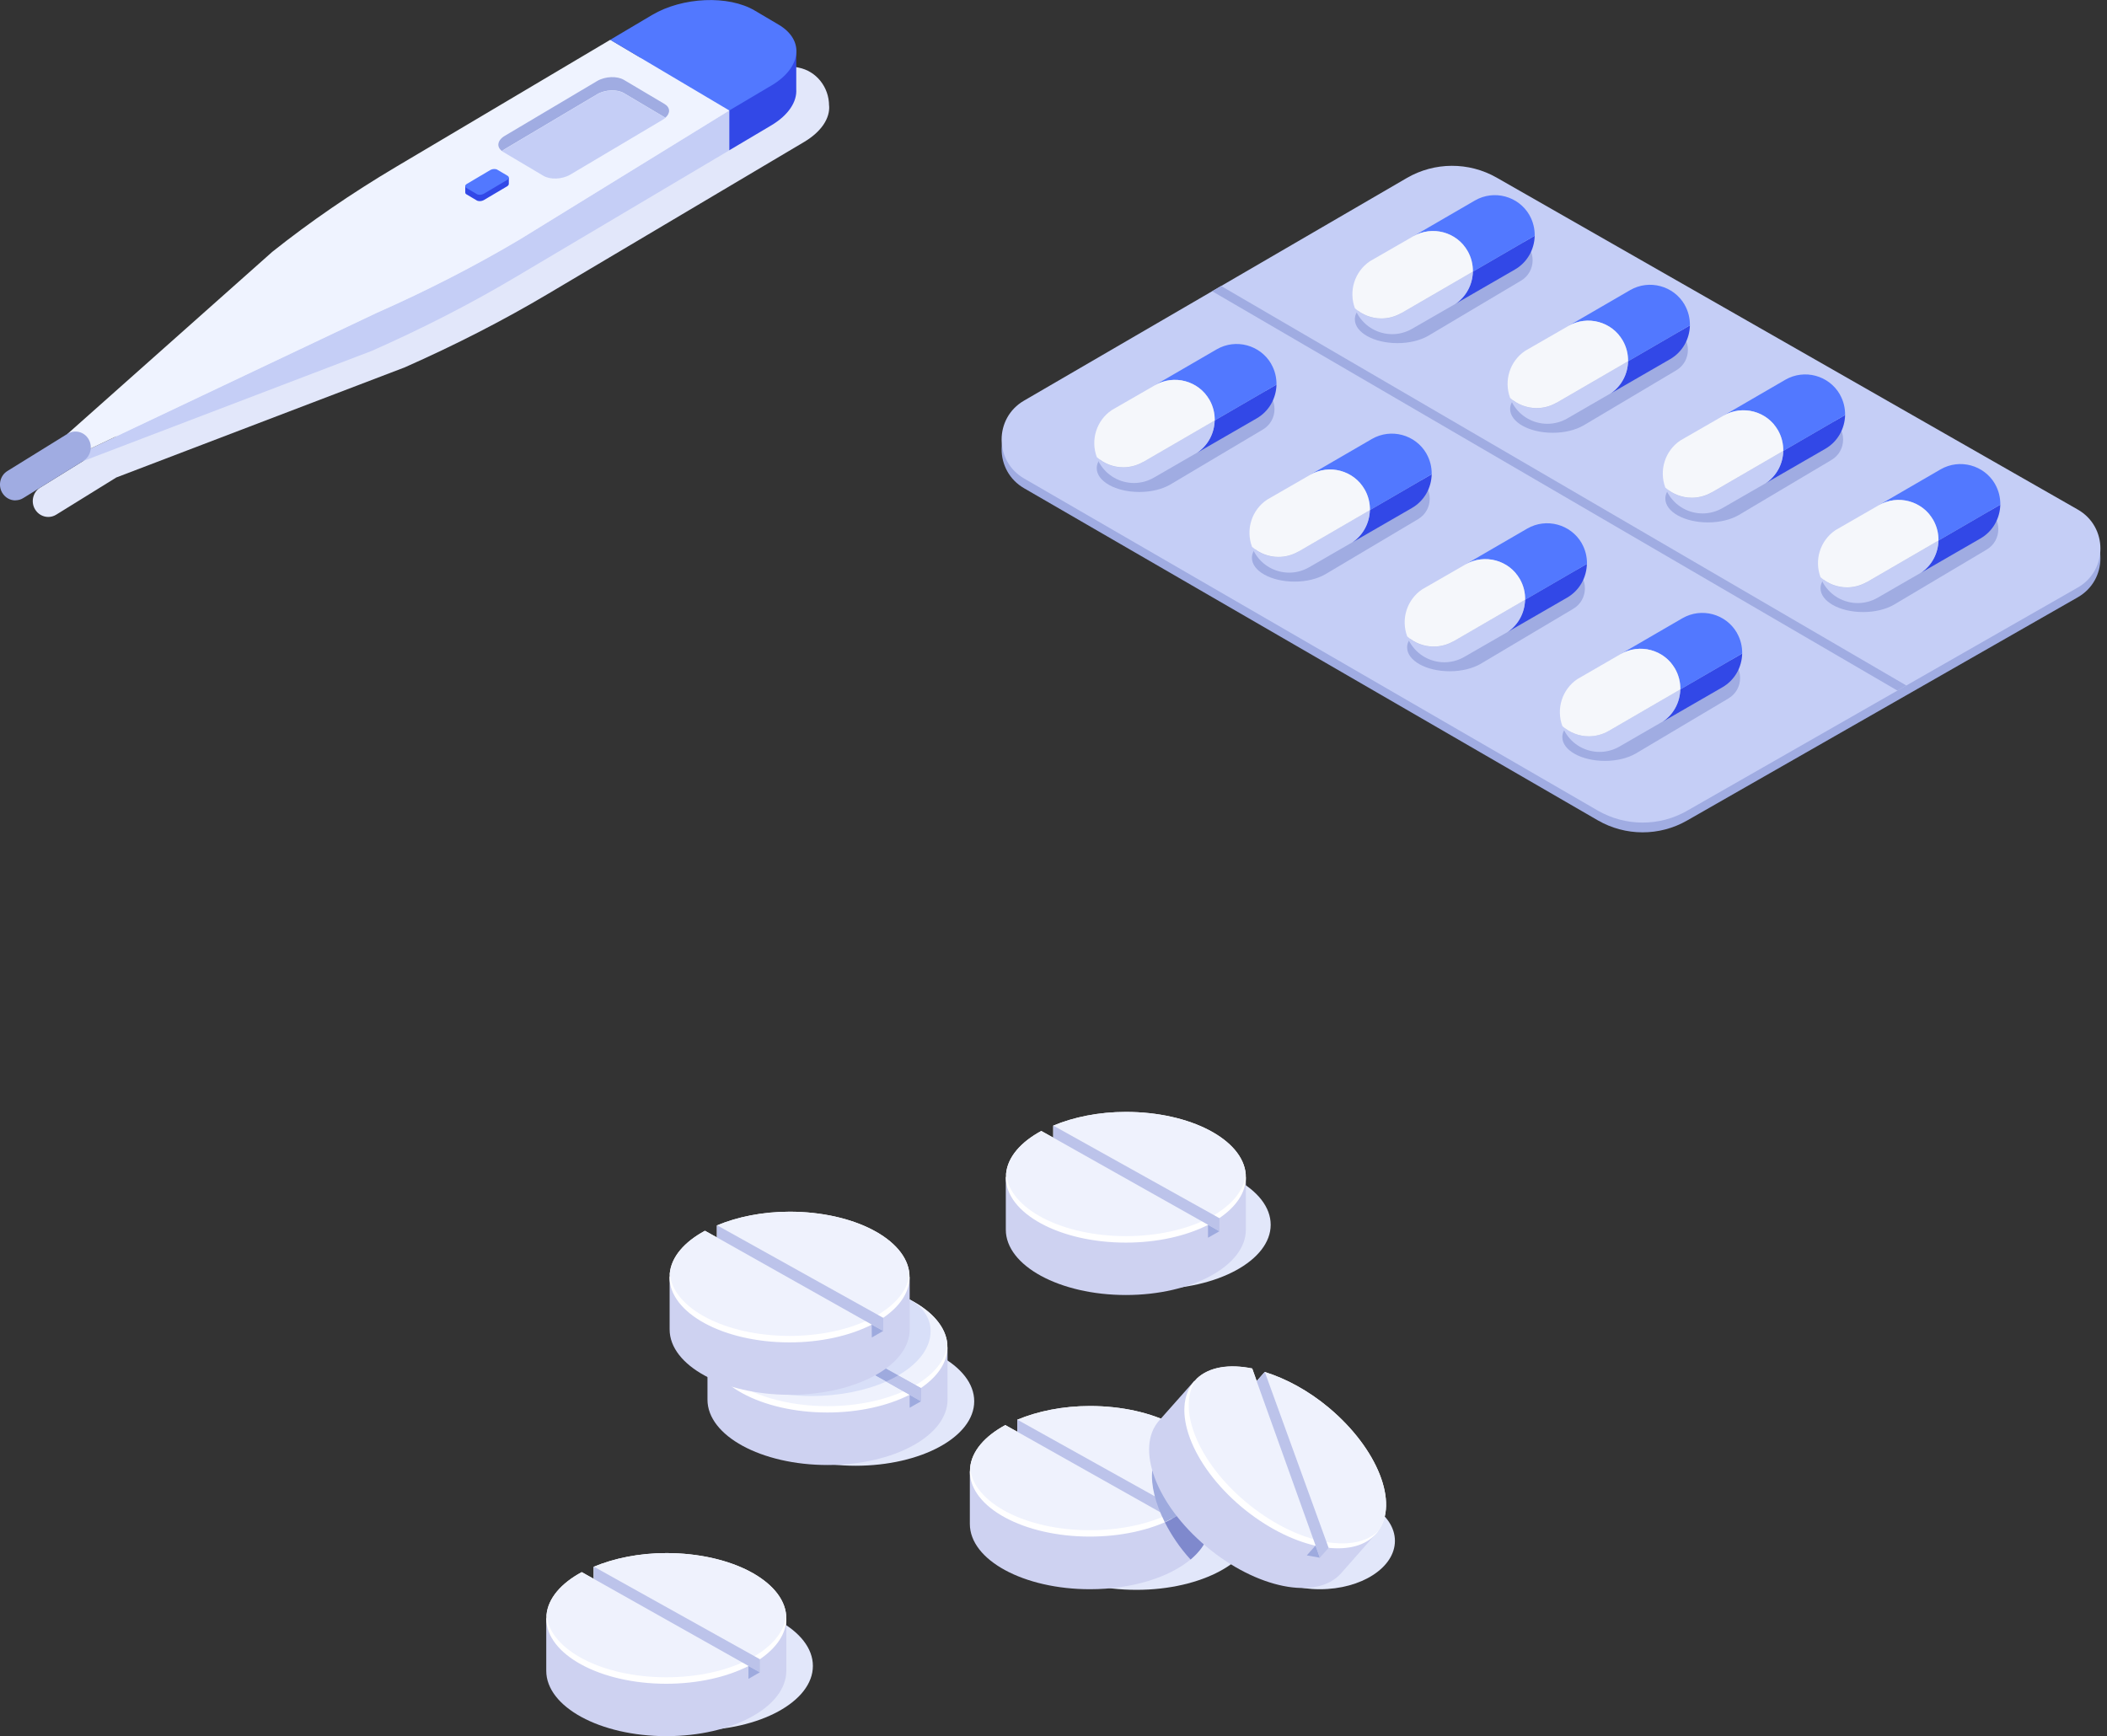 <svg width="216" height="178" viewBox="0 0 216 178" fill="none" xmlns="http://www.w3.org/2000/svg">
<rect x="0" y="0" width="216" height="178" fill="#333333" stroke="none"/>
<g clip-path="url(#clip0_2073_2060)">
<g style="mix-blend-mode:multiply">
<path d="M84.992 10.843C84.992 8.932 83.688 7.288 81.863 6.931C77.049 5.975 68.151 4.448 65.91 5.779L43.96 18.801C39.372 21.525 35.123 24.446 31.265 27.518L10.28 46.176L4.119 49.99C3.372 50.455 3.137 51.455 3.589 52.214C3.885 52.714 4.406 53 4.945 53C5.223 53 5.501 52.929 5.761 52.768L11.922 48.954L41.492 37.664C46.68 35.369 51.598 32.85 56.186 30.126L78.136 17.104L82.428 14.559C84.218 13.496 85.087 12.12 85 10.843H84.992Z" fill="#E2E7FA"/>
</g>
<path d="M38.581 32.1L8.133 46.533L8.559 47.257L38.129 35.967C43.316 33.672 48.234 31.153 52.822 28.429L74.772 15.407V11.325L53.274 24.562C48.686 27.286 43.768 29.805 38.581 32.1Z" fill="#C5CEF6"/>
<path d="M62.556 4.082L40.606 17.104C36.018 19.828 31.769 22.749 27.911 25.821L6.926 44.479L8.134 46.533L38.581 32.091C43.769 29.796 48.687 27.277 53.275 24.553L74.773 11.316L62.564 4.073L62.556 4.082Z" fill="#EFF3FF"/>
<path d="M79.734 6.556L77.388 5.162C76.641 4.716 75.737 4.421 74.764 4.251V15.407L79.056 12.861C80.846 11.799 81.715 10.423 81.628 9.146V5.1L79.734 6.556Z" fill="#3248E7"/>
<path d="M79.065 8.78C82.184 6.931 82.523 4.126 79.821 2.528L77.388 1.09C74.685 -0.518 69.967 -0.313 66.847 1.536L62.555 4.082L74.763 11.325L79.056 8.78H79.065Z" fill="#5278FF"/>
<path d="M51.753 15.282L61.216 9.664C62.024 9.182 63.258 9.128 63.962 9.548L68.116 12.013C68.116 12.013 68.176 12.058 68.202 12.076C68.741 11.611 68.724 11.013 68.116 10.655L63.962 8.19C63.258 7.771 62.033 7.824 61.216 8.306L51.753 13.924C50.98 14.38 50.876 15.059 51.467 15.487C51.545 15.416 51.64 15.345 51.753 15.282Z" fill="#A0ACE2"/>
<path d="M55.707 18.024C56.411 18.444 57.636 18.39 58.453 17.908L67.916 12.29C68.02 12.227 68.116 12.156 68.203 12.085C68.177 12.067 68.15 12.04 68.116 12.022L63.962 9.557C63.258 9.137 62.033 9.191 61.216 9.673L51.754 15.291C51.649 15.354 51.554 15.425 51.467 15.496C51.493 15.514 51.519 15.541 51.554 15.559L55.707 18.024Z" fill="#C5CEF6"/>
<path d="M1.581 51.303C1.043 51.303 0.53 51.026 0.226 50.517C-0.226 49.749 0.017 48.748 0.756 48.293L6.917 44.479C7.664 44.015 8.637 44.265 9.08 45.024C9.532 45.792 9.289 46.792 8.55 47.248L2.389 51.062C2.137 51.223 1.851 51.294 1.573 51.294L1.581 51.303Z" fill="#A0ACE2"/>
<path d="M52.162 18.211L51.606 18.435L50.98 18.06C50.797 17.952 50.485 17.97 50.276 18.086L48.408 19.194L48.382 19.024L47.695 19.087V19.73C47.695 19.792 47.721 19.864 47.791 19.908C47.817 19.926 48.877 20.552 48.877 20.552C49.06 20.659 49.372 20.641 49.581 20.525L51.997 19.096C51.997 19.096 52.049 19.06 52.066 19.042C52.127 18.988 52.162 18.926 52.162 18.863V18.194V18.211Z" fill="#3248E7"/>
<path d="M52.04 18.024L50.98 17.399C50.797 17.291 50.484 17.309 50.276 17.425L47.86 18.855C47.66 18.971 47.634 19.149 47.791 19.256C47.817 19.274 48.877 19.899 48.877 19.899C49.059 20.007 49.372 19.989 49.581 19.873L51.996 18.444C51.996 18.444 52.048 18.408 52.066 18.39C52.205 18.274 52.196 18.122 52.04 18.024Z" fill="#5278FF"/>
</g>
<g clip-path="url(#clip1_2073_2060)">
<g style="mix-blend-mode:multiply">
<path d="M87.716 150.276C94.43 150.276 99.872 147.316 99.872 143.665C99.872 140.013 94.43 137.053 87.716 137.053C81.001 137.053 75.559 140.013 75.559 143.665C75.559 147.316 81.001 150.276 87.716 150.276Z" fill="#E2E7FA"/>
</g>
<path d="M97.137 138.117V143.502C97.137 147.196 91.636 150.201 84.838 150.201C78.04 150.201 72.527 147.196 72.527 143.502V138.117H97.137Z" fill="#CED2F1"/>
<path d="M97.123 137.817C96.827 134.261 91.443 131.431 84.838 131.431C82.049 131.431 79.453 131.969 77.397 132.821V134.06L76.163 133.372C74.056 134.511 72.706 136.051 72.539 137.767C72.539 137.917 72.514 138.005 72.514 138.117C72.514 141.811 78.027 144.817 84.812 144.817C88.063 144.817 91.032 144.128 93.242 143.001C93.653 142.788 94.052 142.563 94.399 142.312C96.095 141.16 97.123 139.708 97.123 138.117C97.123 138.017 97.123 137.917 97.11 137.817H97.123Z" fill="white"/>
<path d="M94.528 133.998C92.279 132.432 88.77 131.431 84.825 131.431C82.024 131.431 79.454 131.982 77.385 132.821V134.06L76.151 133.372C74.043 134.511 72.694 136.051 72.553 137.779C72.668 139.082 73.439 140.246 74.66 141.235C76.871 143.001 80.61 144.166 84.825 144.166C88.076 144.166 91.032 143.477 93.243 142.35C93.654 142.137 94.052 141.912 94.412 141.661C95.993 140.597 96.982 139.269 97.111 137.817C96.995 136.389 96.044 135.062 94.528 133.998Z" fill="#EFF2FD"/>
<path d="M94.423 143.665L93.254 143.001V144.328L94.423 143.665Z" fill="#9EAADE"/>
<path d="M94.424 143.665V142.325L77.397 132.821V134.073L93.254 143.001L94.424 143.665Z" fill="#BCC3EA"/>
<path d="M90.852 141.649L93.255 143.001L94.424 143.665V142.325L92.085 141.023C91.7 141.248 91.288 141.461 90.852 141.649Z" fill="#BCC3EA"/>
<path d="M77.396 134.073L90.851 141.649C88.757 142.563 86.084 143.126 83.179 143.126C79.877 143.126 76.87 142.4 74.672 141.235C73.451 140.246 72.68 139.082 72.564 137.817C72.719 136.051 74.055 134.511 76.163 133.372L77.396 134.06V134.073Z" fill="#D8DFF8"/>
<path d="M95.4 136.465C95.4 138.218 94.141 139.82 92.085 141.01L77.397 132.821C79.466 131.969 82.049 131.431 84.837 131.431C88.05 131.431 90.993 132.107 93.177 133.196C94.45 133.835 95.4 135.05 95.4 136.439V136.465Z" fill="#D8DFF8"/>
<path d="M77.397 132.821V134.06L90.851 141.636C91.288 141.448 91.699 141.235 92.085 141.01L77.397 132.821Z" fill="#9EAADE"/>
<path d="M93.256 130.917V136.302C93.256 140.008 87.756 143.001 80.958 143.001C74.159 143.001 68.647 139.996 68.647 136.302V130.917H93.256Z" fill="#CED2F1"/>
<path d="M93.229 130.617C92.934 127.06 87.549 124.23 80.944 124.23C78.155 124.23 75.572 124.769 73.503 125.633V126.873L72.27 126.184C70.162 127.323 68.813 128.864 68.659 130.579C68.659 130.729 68.633 130.817 68.633 130.93C68.633 134.624 74.146 137.629 80.931 137.629C84.182 137.629 87.151 136.94 89.361 135.813C89.772 135.6 90.171 135.375 90.518 135.125C92.214 133.973 93.242 132.52 93.242 130.93C93.242 130.83 93.242 130.729 93.229 130.629V130.617Z" fill="white"/>
<path d="M80.944 124.23C78.155 124.23 75.572 124.769 73.503 125.633V126.873L72.269 126.184C70.162 127.323 68.812 128.864 68.658 130.579C68.992 134.16 74.377 136.965 80.944 136.965C84.195 136.965 87.163 136.277 89.361 135.15C89.772 134.937 90.171 134.711 90.53 134.461C92.111 133.397 93.088 132.069 93.229 130.617C92.933 127.06 87.549 124.23 80.944 124.23Z" fill="#EFF2FD"/>
<path d="M90.544 136.452L89.361 135.801L89.374 137.128L90.544 136.452Z" fill="#9EAADE"/>
<path d="M90.544 136.452V135.112L73.504 125.62V126.873L89.362 135.801L90.544 136.452Z" fill="#BCC3EA"/>
<g style="mix-blend-mode:multiply">
<path d="M118.108 118.959C111.4 118.959 105.951 121.926 105.951 125.57C105.951 129.214 111.387 132.182 118.108 132.182C124.829 132.182 130.265 129.214 130.265 125.57C130.265 121.926 124.829 118.959 118.108 118.959Z" fill="#E2E7FA"/>
</g>
<path d="M127.721 120.687V126.071C127.721 129.765 122.22 132.771 115.422 132.771C108.624 132.771 103.111 129.765 103.111 126.071V120.687H127.721Z" fill="#CED2F1"/>
<path d="M127.708 120.386C127.412 116.83 122.028 114 115.422 114C112.634 114 110.051 114.538 107.982 115.402V116.642L106.748 115.953C104.641 117.093 103.291 118.633 103.137 120.349C103.137 120.499 103.111 120.587 103.111 120.699C103.111 124.393 108.624 127.399 115.41 127.399C118.661 127.399 121.629 126.71 123.84 125.583C124.251 125.37 124.649 125.145 124.996 124.894C126.693 123.742 127.721 122.29 127.721 120.699C127.721 120.599 127.721 120.499 127.708 120.399V120.386Z" fill="white"/>
<path d="M115.422 114C112.633 114 110.05 114.538 107.981 115.402V116.642L106.748 115.953C104.64 117.093 103.291 118.633 103.137 120.349C103.471 123.93 108.855 126.735 115.422 126.735C118.673 126.735 121.642 126.046 123.839 124.919C124.251 124.706 124.649 124.481 125.009 124.23C126.589 123.166 127.566 121.839 127.707 120.386C127.412 116.83 122.027 114 115.422 114Z" fill="#EFF2FD"/>
<path d="M125.009 126.234L123.84 125.57V126.898L125.009 126.234Z" fill="#9EAADE"/>
<path d="M125.01 126.234V124.894L107.982 115.402V116.642L123.84 125.57L125.01 126.234Z" fill="#BCC3EA"/>
<g style="mix-blend-mode:multiply">
<path d="M71.176 177.411C77.891 177.411 83.333 174.451 83.333 170.8C83.333 167.148 77.891 164.188 71.176 164.188C64.462 164.188 59.02 167.148 59.02 170.8C59.02 174.451 64.462 177.411 71.176 177.411Z" fill="#E2E7FA"/>
</g>
<path d="M80.609 165.916V171.301C80.609 174.995 75.109 178 68.311 178C61.513 178 56 174.995 56 171.301V165.916H80.609Z" fill="#CED2F1"/>
<path d="M80.597 165.616C80.301 162.059 74.916 159.229 68.311 159.229C65.522 159.229 62.939 159.768 60.87 160.632V161.872L59.637 161.183C57.529 162.322 56.18 163.863 56.026 165.578C56.026 165.728 56 165.816 56 165.929C56 169.623 61.513 172.628 68.298 172.628C71.549 172.628 74.518 171.939 76.728 170.812C77.14 170.599 77.538 170.374 77.885 170.124C79.581 168.972 80.609 167.519 80.609 165.929C80.609 165.829 80.609 165.728 80.597 165.628V165.616Z" fill="white"/>
<path d="M68.311 159.229C65.522 159.229 62.939 159.768 60.87 160.632V161.872L59.636 161.183C57.529 162.322 56.18 163.863 56.025 165.578C56.359 169.159 61.744 171.964 68.311 171.964C71.562 171.964 74.531 171.276 76.728 170.149C77.139 169.936 77.538 169.71 77.897 169.46C79.465 168.396 80.455 167.068 80.596 165.616C80.301 162.059 74.916 159.229 68.311 159.229Z" fill="#EFF2FD"/>
<path d="M77.898 171.451L76.728 170.8V172.127L77.898 171.451Z" fill="#9EAADE"/>
<path d="M77.898 171.451V170.111L60.871 160.619V161.872L76.729 170.8L77.898 171.451Z" fill="#BCC3EA"/>
<g style="mix-blend-mode:multiply">
<path d="M116.503 149.775C109.794 149.775 104.346 152.743 104.346 156.387C104.346 160.031 109.782 162.999 116.503 162.999C123.224 162.999 128.659 160.031 128.659 156.387C128.659 152.743 123.224 149.775 116.503 149.775Z" fill="#E2E7FA"/>
</g>
<g style="mix-blend-mode:multiply">
<path d="M135.303 153.019C131.049 153.019 127.605 155.235 127.605 157.977C127.605 160.72 131.049 162.936 135.303 162.936C139.557 162.936 143.001 160.72 143.001 157.977C143.001 155.235 139.557 153.019 135.303 153.019Z" fill="#E2E7FA"/>
</g>
<path d="M124.033 150.852V156.224C124.033 156.8 123.905 157.364 123.648 157.902C123.313 158.616 122.761 159.279 122.054 159.881C119.857 161.721 116.053 162.936 111.735 162.936C104.937 162.936 99.424 159.943 99.424 156.237V150.865H124.046L124.033 150.852Z" fill="#CED2F1"/>
<path d="M124.02 150.539C123.725 146.983 118.34 144.153 111.735 144.153C108.946 144.153 106.363 144.691 104.294 145.555V146.795L103.061 146.106C100.953 147.246 99.604 148.786 99.45 150.502C99.45 150.652 99.424 150.74 99.424 150.852C99.424 154.546 104.937 157.539 111.722 157.539C114.973 157.539 117.942 156.85 120.152 155.723C120.563 155.51 120.962 155.285 121.309 155.035C123.005 153.883 124.033 152.43 124.033 150.84C124.033 150.74 124.033 150.639 124.02 150.539Z" fill="white"/>
<path d="M111.735 144.153C108.946 144.153 106.363 144.691 104.294 145.555V146.795L103.06 146.106C100.953 147.246 99.603 148.786 99.449 150.502C99.783 154.083 105.168 156.888 111.735 156.888C114.986 156.888 117.954 156.199 120.152 155.072C120.563 154.859 120.961 154.634 121.321 154.383C122.902 153.319 123.879 151.992 124.02 150.539C123.724 146.983 118.34 144.153 111.735 144.153Z" fill="#EFF2FD"/>
<path d="M121.322 156.387L120.152 155.723V157.063L121.322 156.387Z" fill="#9EAADE"/>
<path d="M121.322 156.387V155.047L104.295 145.555V146.795L120.153 155.723L121.322 156.387Z" fill="#BCC3EA"/>
<path d="M123.686 151.215V157.414C123.686 157.589 123.686 157.752 123.648 157.915C123.314 158.628 122.761 159.292 122.054 159.893C120.949 158.691 120.075 157.376 119.42 156.086C119.536 156.024 119.664 155.974 119.78 155.911C119.998 155.786 120.242 155.673 120.448 155.535C120.666 155.41 120.859 155.285 121.052 155.147C121.116 155.11 121.168 155.072 121.232 155.035C121.605 154.747 121.952 154.459 122.26 154.145C123.108 153.269 123.596 152.28 123.661 151.215H123.674H123.686Z" fill="#7F89CD"/>
<path d="M120.448 155.523C120.667 155.41 120.86 155.272 121.052 155.135C121.117 155.085 121.168 155.06 121.232 155.022C121.605 154.747 121.952 154.446 122.26 154.133C123.108 153.256 123.61 152.255 123.661 151.203L118.122 150.777C117.968 152.255 118.444 154.146 119.407 156.061C119.523 155.999 119.652 155.949 119.767 155.886C119.999 155.773 120.217 155.648 120.435 155.51L120.448 155.523Z" fill="#9EAADE"/>
<path d="M141.074 157.226L137.476 161.308C134.995 164.113 128.814 162.873 123.661 158.553C118.508 154.233 116.349 148.448 118.829 145.643L122.44 141.573L141.087 157.226H141.074Z" fill="#CED2F1"/>
<path d="M141.267 156.988C143.426 154.108 141.241 148.536 136.242 144.341C134.122 142.563 131.808 141.336 129.675 140.672L128.84 141.611L128.377 140.309C126.026 139.833 123.969 140.146 122.697 141.348C122.594 141.448 122.517 141.511 122.44 141.599C119.96 144.403 122.132 150.176 127.272 154.496C129.74 156.562 132.451 157.927 134.867 158.478C135.317 158.578 135.767 158.666 136.203 158.691C138.26 158.904 140.007 158.453 141.074 157.251C141.138 157.176 141.202 157.088 141.267 157.013V156.988Z" fill="white"/>
<path d="M136.229 144.328C134.108 142.55 131.795 141.323 129.662 140.659L128.827 141.598L128.364 140.296C126.012 139.82 123.956 140.133 122.684 141.336C120.538 144.253 122.735 149.813 127.709 153.983C130.176 156.049 132.875 157.414 135.303 157.965C135.753 158.065 136.216 158.153 136.653 158.19C138.555 158.378 140.2 158.015 141.266 156.988C143.425 154.108 141.24 148.536 136.242 144.341L136.229 144.328Z" fill="#EFF2FD"/>
<path d="M135.303 159.705L134.866 158.453L133.967 159.467L135.303 159.705Z" fill="#9EAADE"/>
<path d="M135.303 159.705L136.203 158.691L129.661 140.659L128.826 141.598L134.866 158.453L135.303 159.705Z" fill="#BCC3EA"/>
</g>
<g clip-path="url(#clip2_2073_2060)">
<path d="M104.99 50.06L163.79 84.1C166.63 85.74 170.12 85.75 172.96 84.12L213 61.24C216.1 59.47 216.1 55.01 213 53.24L153.43 19.21C150.57 17.58 147.06 17.6 144.22 19.25L104.97 42.08C101.91 43.86 101.92 48.29 104.99 50.06Z" fill="#A0ACE2"/>
<path d="M104.99 49.06L163.79 83.1C166.63 84.74 170.12 84.75 172.96 83.12L213 60.24C216.1 58.47 216.1 54.01 213 52.24L153.43 18.21C150.57 16.58 147.06 16.6 144.22 18.25L104.97 41.08C101.91 42.86 101.92 47.29 104.99 49.06Z" fill="#C5CEF6"/>
<path d="M124.27 29.86L194.51 70.8L195.43 70.28L125.18 29.32L124.27 29.86Z" fill="#A0ACE2"/>
<path d="M129.442 44.05L119.952 49.69C119.152 50.15 118.042 50.44 116.802 50.44C114.382 50.44 112.432 49.35 112.432 48C112.432 47.24 113.052 46.56 114.022 46.11L124.712 39.82C125.442 39.4 126.262 39.19 127.072 39.19C127.882 39.19 128.712 39.4 129.442 39.83C131.062 40.77 131.062 43.11 129.442 44.05Z" fill="#A0ACE2"/>
<path d="M122.721 46.42L128.821 42.9C130.111 42.16 130.831 40.82 130.861 39.43L124.521 43.11C124.491 44.4 123.861 45.66 122.721 46.42Z" fill="#3248E7"/>
<path d="M124.522 43.11L117.182 47.37C116.542 47.74 115.832 47.92 115.142 47.92C114.152 47.92 113.182 47.55 112.432 46.88C112.512 47.08 112.602 47.29 112.712 47.48C113.472 48.79 114.842 49.52 116.252 49.52C116.942 49.52 117.652 49.34 118.292 48.97L122.722 46.41C123.862 45.65 124.492 44.39 124.522 43.1V43.11Z" fill="#C5CEF6"/>
<path d="M130.32 37.31C129.19 35.36 126.69 34.69 124.74 35.81L118.4 39.49C120.36 38.36 122.86 39.03 123.98 40.99C124.37 41.66 124.54 42.39 124.52 43.11L130.86 39.43C130.87 38.71 130.7 37.98 130.32 37.32V37.31Z" fill="#5278FF"/>
<path d="M117.191 47.37L124.531 43.11C124.541 42.39 124.371 41.66 123.991 40.99C122.861 39.04 120.361 38.37 118.411 39.49L113.981 42.04C112.401 43.1 111.781 45.11 112.441 46.87C113.191 47.54 114.161 47.91 115.151 47.91C115.841 47.91 116.551 47.73 117.191 47.36V47.37Z" fill="#F5F7FB"/>
<path d="M145.352 53.24L135.862 58.88C135.062 59.34 133.952 59.63 132.712 59.63C130.292 59.63 128.342 58.54 128.342 57.19C128.342 56.43 128.962 55.75 129.932 55.3L140.622 49.01C141.352 48.59 142.172 48.38 142.982 48.38C143.792 48.38 144.622 48.59 145.352 49.02C146.972 49.96 146.972 52.3 145.352 53.24Z" fill="#A0ACE2"/>
<path d="M138.631 55.61L144.731 52.09C146.021 51.35 146.741 50.01 146.771 48.62L140.431 52.3C140.401 53.59 139.771 54.85 138.631 55.61Z" fill="#3248E7"/>
<path d="M140.432 52.3L133.092 56.56C132.452 56.93 131.742 57.11 131.052 57.11C130.062 57.11 129.092 56.74 128.342 56.07C128.422 56.27 128.512 56.48 128.622 56.67C129.382 57.98 130.752 58.71 132.162 58.71C132.852 58.71 133.562 58.53 134.202 58.16L138.632 55.6C139.772 54.84 140.402 53.58 140.432 52.29V52.3Z" fill="#C5CEF6"/>
<path d="M146.231 46.5C145.101 44.55 142.601 43.88 140.651 45L134.311 48.68C136.271 47.55 138.771 48.22 139.891 50.18C140.281 50.85 140.451 51.58 140.431 52.3L146.771 48.62C146.781 47.9 146.611 47.17 146.231 46.51V46.5Z" fill="#5278FF"/>
<path d="M133.101 56.56L140.441 52.3C140.451 51.58 140.281 50.85 139.901 50.18C138.771 48.23 136.271 47.56 134.321 48.68L129.891 51.23C128.311 52.29 127.691 54.3 128.351 56.06C129.101 56.73 130.071 57.1 131.061 57.1C131.751 57.1 132.461 56.92 133.101 56.55V56.56Z" fill="#F5F7FB"/>
<path d="M161.262 62.43L151.772 68.07C150.972 68.53 149.862 68.82 148.622 68.82C146.202 68.82 144.252 67.73 144.252 66.38C144.252 65.62 144.872 64.94 145.842 64.49L156.532 58.2C157.262 57.78 158.082 57.57 158.892 57.57C159.702 57.57 160.532 57.78 161.262 58.21C162.882 59.15 162.882 61.49 161.262 62.43Z" fill="#A0ACE2"/>
<path d="M154.541 64.8L160.641 61.28C161.931 60.54 162.651 59.2 162.681 57.81L156.341 61.49C156.311 62.78 155.681 64.04 154.541 64.8Z" fill="#3248E7"/>
<path d="M156.342 61.49L149.002 65.75C148.362 66.12 147.652 66.3 146.962 66.3C145.972 66.3 145.002 65.93 144.252 65.26C144.332 65.46 144.422 65.67 144.532 65.86C145.292 67.17 146.662 67.9 148.072 67.9C148.762 67.9 149.472 67.72 150.112 67.35L154.542 64.8C155.682 64.04 156.312 62.78 156.342 61.49Z" fill="#C5CEF6"/>
<path d="M162.15 55.69C161.02 53.74 158.52 53.07 156.57 54.19L150.23 57.87C152.19 56.74 154.69 57.41 155.81 59.37C156.2 60.04 156.37 60.77 156.35 61.49L162.69 57.81C162.7 57.09 162.53 56.36 162.15 55.7V55.69Z" fill="#5278FF"/>
<path d="M149.011 65.75L156.351 61.49C156.361 60.77 156.191 60.04 155.811 59.37C154.681 57.42 152.181 56.75 150.231 57.87L145.801 60.42C144.221 61.48 143.601 63.49 144.261 65.25C145.011 65.92 145.981 66.29 146.971 66.29C147.661 66.29 148.371 66.11 149.011 65.74V65.75Z" fill="#F5F7FB"/>
<path d="M177.172 71.62L167.682 77.26C166.882 77.72 165.772 78.01 164.532 78.01C162.112 78.01 160.162 76.92 160.162 75.57C160.162 74.81 160.782 74.13 161.752 73.68L172.442 67.39C173.172 66.97 173.992 66.76 174.802 66.76C175.612 66.76 176.442 66.97 177.172 67.4C178.792 68.34 178.792 70.68 177.172 71.62Z" fill="#A0ACE2"/>
<path d="M170.461 73.99L176.561 70.47C177.851 69.73 178.571 68.39 178.601 67L172.261 70.68C172.231 71.97 171.601 73.23 170.461 73.99Z" fill="#3248E7"/>
<path d="M172.252 70.68L164.912 74.94C164.272 75.31 163.562 75.49 162.872 75.49C161.882 75.49 160.912 75.12 160.162 74.45C160.242 74.65 160.332 74.86 160.442 75.05C161.202 76.36 162.572 77.09 163.982 77.09C164.672 77.09 165.382 76.91 166.022 76.54L170.452 73.98C171.592 73.22 172.222 71.96 172.252 70.67V70.68Z" fill="#C5CEF6"/>
<path d="M178.061 64.88C176.931 62.93 174.431 62.26 172.481 63.38L166.141 67.06C168.101 65.93 170.601 66.6 171.721 68.56C172.111 69.23 172.281 69.96 172.261 70.68L178.601 67C178.611 66.28 178.441 65.55 178.061 64.89V64.88Z" fill="#5278FF"/>
<path d="M164.921 74.94L172.261 70.68C172.271 69.96 172.101 69.23 171.721 68.56C170.591 66.61 168.091 65.94 166.141 67.06L161.711 69.62C160.131 70.68 159.511 72.69 160.171 74.45C160.921 75.12 161.891 75.49 162.881 75.49C163.571 75.49 164.281 75.31 164.921 74.94Z" fill="#F5F7FB"/>
<path d="M155.903 28.79L146.413 34.43C145.613 34.89 144.503 35.18 143.263 35.18C140.843 35.18 138.893 34.09 138.893 32.74C138.893 31.98 139.513 31.3 140.483 30.85L151.173 24.56C151.903 24.14 152.723 23.93 153.533 23.93C154.343 23.93 155.173 24.14 155.903 24.57C157.523 25.51 157.523 27.85 155.903 28.79Z" fill="#A0ACE2"/>
<path d="M149.191 31.16L155.291 27.64C156.581 26.9 157.301 25.56 157.331 24.17L150.991 27.85C150.961 29.14 150.331 30.4 149.191 31.16Z" fill="#3248E7"/>
<path d="M150.992 27.85L143.652 32.11C143.012 32.48 142.302 32.66 141.612 32.66C140.622 32.66 139.652 32.29 138.902 31.62C138.982 31.82 139.072 32.03 139.182 32.22C139.942 33.53 141.312 34.26 142.722 34.26C143.412 34.26 144.122 34.08 144.762 33.71L149.192 31.16C150.332 30.4 150.962 29.14 150.992 27.85Z" fill="#C5CEF6"/>
<path d="M156.791 22.05C155.661 20.1 153.161 19.43 151.211 20.55L144.871 24.23C146.831 23.1 149.331 23.77 150.451 25.73C150.841 26.4 151.011 27.13 150.991 27.85L157.331 24.17C157.341 23.45 157.171 22.72 156.791 22.06V22.05Z" fill="#5278FF"/>
<path d="M143.652 32.11L150.992 27.85C151.002 27.13 150.832 26.4 150.452 25.73C149.322 23.78 146.822 23.11 144.872 24.23L140.442 26.78C138.862 27.84 138.242 29.85 138.902 31.61C139.652 32.28 140.622 32.65 141.612 32.65C142.302 32.65 143.012 32.47 143.652 32.1V32.11Z" fill="#F5F7FB"/>
<path d="M171.822 37.98L162.333 43.62C161.533 44.08 160.422 44.37 159.182 44.37C156.762 44.37 154.812 43.28 154.812 41.93C154.812 41.17 155.433 40.49 156.403 40.04L167.093 33.75C167.823 33.33 168.642 33.12 169.452 33.12C170.262 33.12 171.092 33.33 171.822 33.76C173.442 34.7 173.442 37.04 171.822 37.98Z" fill="#A0ACE2"/>
<path d="M165.102 40.35L171.202 36.83C172.492 36.09 173.212 34.75 173.242 33.36L166.902 37.04C166.872 38.33 166.242 39.59 165.102 40.35Z" fill="#3248E7"/>
<path d="M166.903 37.04L159.562 41.3C158.923 41.67 158.212 41.85 157.522 41.85C156.532 41.85 155.562 41.48 154.812 40.81C154.892 41.01 154.982 41.22 155.092 41.41C155.852 42.72 157.222 43.45 158.632 43.45C159.322 43.45 160.033 43.27 160.673 42.9L165.102 40.34C166.242 39.58 166.873 38.32 166.903 37.03V37.04Z" fill="#C5CEF6"/>
<path d="M172.701 31.24C171.571 29.29 169.071 28.62 167.121 29.74L160.781 33.42C162.741 32.29 165.241 32.96 166.361 34.92C166.751 35.59 166.921 36.32 166.901 37.04L173.241 33.36C173.251 32.64 173.081 31.91 172.701 31.25V31.24Z" fill="#5278FF"/>
<path d="M159.562 41.3L166.902 37.04C166.912 36.32 166.742 35.59 166.362 34.92C165.232 32.97 162.732 32.3 160.782 33.42L156.352 35.97C154.772 37.03 154.152 39.04 154.812 40.8C155.562 41.47 156.532 41.84 157.522 41.84C158.212 41.84 158.922 41.66 159.562 41.29V41.3Z" fill="#F5F7FB"/>
<path d="M187.733 47.17L178.243 52.81C177.443 53.27 176.333 53.56 175.093 53.56C172.673 53.56 170.723 52.47 170.723 51.12C170.723 50.36 171.343 49.68 172.313 49.23L183.003 42.94C183.733 42.52 184.553 42.31 185.363 42.31C186.173 42.31 187.003 42.52 187.733 42.95C189.353 43.89 189.353 46.23 187.733 47.17Z" fill="#A0ACE2"/>
<path d="M181.012 49.54L187.112 46.02C188.402 45.28 189.122 43.94 189.152 42.55L182.812 46.23C182.782 47.52 182.152 48.78 181.012 49.54Z" fill="#3248E7"/>
<path d="M182.813 46.23L175.473 50.49C174.833 50.86 174.123 51.04 173.433 51.04C172.443 51.04 171.473 50.67 170.723 50C170.803 50.2 170.893 50.41 171.003 50.6C171.763 51.91 173.133 52.64 174.543 52.64C175.233 52.64 175.943 52.46 176.583 52.09L181.013 49.54C182.153 48.78 182.783 47.52 182.813 46.23Z" fill="#C5CEF6"/>
<path d="M188.611 40.43C187.481 38.48 184.981 37.81 183.031 38.93L176.691 42.61C178.651 41.48 181.151 42.15 182.271 44.11C182.661 44.78 182.831 45.51 182.811 46.23L189.151 42.55C189.161 41.83 188.991 41.1 188.611 40.44V40.43Z" fill="#5278FF"/>
<path d="M175.472 50.49L182.812 46.23C182.822 45.51 182.652 44.78 182.272 44.11C181.142 42.16 178.642 41.49 176.692 42.61L172.262 45.16C170.682 46.22 170.062 48.23 170.722 49.99C171.472 50.66 172.442 51.03 173.432 51.03C174.122 51.03 174.832 50.85 175.472 50.48V50.49Z" fill="#F5F7FB"/>
<path d="M203.643 56.36L194.153 62C193.353 62.46 192.243 62.75 191.003 62.75C188.583 62.75 186.633 61.66 186.633 60.31C186.633 59.55 187.253 58.87 188.223 58.42L198.913 52.13C199.643 51.71 200.463 51.5 201.273 51.5C202.083 51.5 202.913 51.71 203.643 52.14C205.263 53.08 205.263 55.42 203.643 56.36Z" fill="#A0ACE2"/>
<path d="M196.922 58.73L203.022 55.21C204.312 54.47 205.032 53.13 205.062 51.74L198.722 55.42C198.692 56.71 198.062 57.97 196.922 58.73Z" fill="#3248E7"/>
<path d="M198.723 55.42L191.383 59.68C190.743 60.05 190.033 60.23 189.343 60.23C188.353 60.23 187.383 59.86 186.633 59.19C186.713 59.39 186.803 59.6 186.913 59.79C187.673 61.1 189.043 61.83 190.453 61.83C191.143 61.83 191.853 61.65 192.493 61.28L196.923 58.72C198.063 57.96 198.693 56.7 198.723 55.41V55.42Z" fill="#C5CEF6"/>
<path d="M204.522 49.62C203.392 47.67 200.892 47 198.942 48.12L192.602 51.8C194.562 50.67 197.062 51.34 198.182 53.3C198.572 53.97 198.742 54.7 198.722 55.42L205.062 51.74C205.072 51.02 204.902 50.29 204.522 49.63V49.62Z" fill="#5278FF"/>
<path d="M191.382 59.68L198.722 55.42C198.732 54.7 198.562 53.97 198.182 53.3C197.052 51.35 194.552 50.68 192.602 51.8L188.172 54.35C186.592 55.41 185.972 57.42 186.632 59.18C187.382 59.85 188.352 60.22 189.342 60.22C190.032 60.22 190.742 60.04 191.382 59.67V59.68Z" fill="#F5F7FB"/>
</g>
<defs>
<clipPath id="clip0_2073_2060">
<rect width="85" height="53" fill="white"/>
</clipPath>
<clipPath id="clip1_2073_2060">
<rect width="87" height="64" fill="white" transform="translate(56 114)"/>
</clipPath>
<clipPath id="clip2_2073_2060">
<rect width="112.64" height="68.33" fill="white" transform="translate(102.68 17)"/>
</clipPath>
</defs>
</svg>
